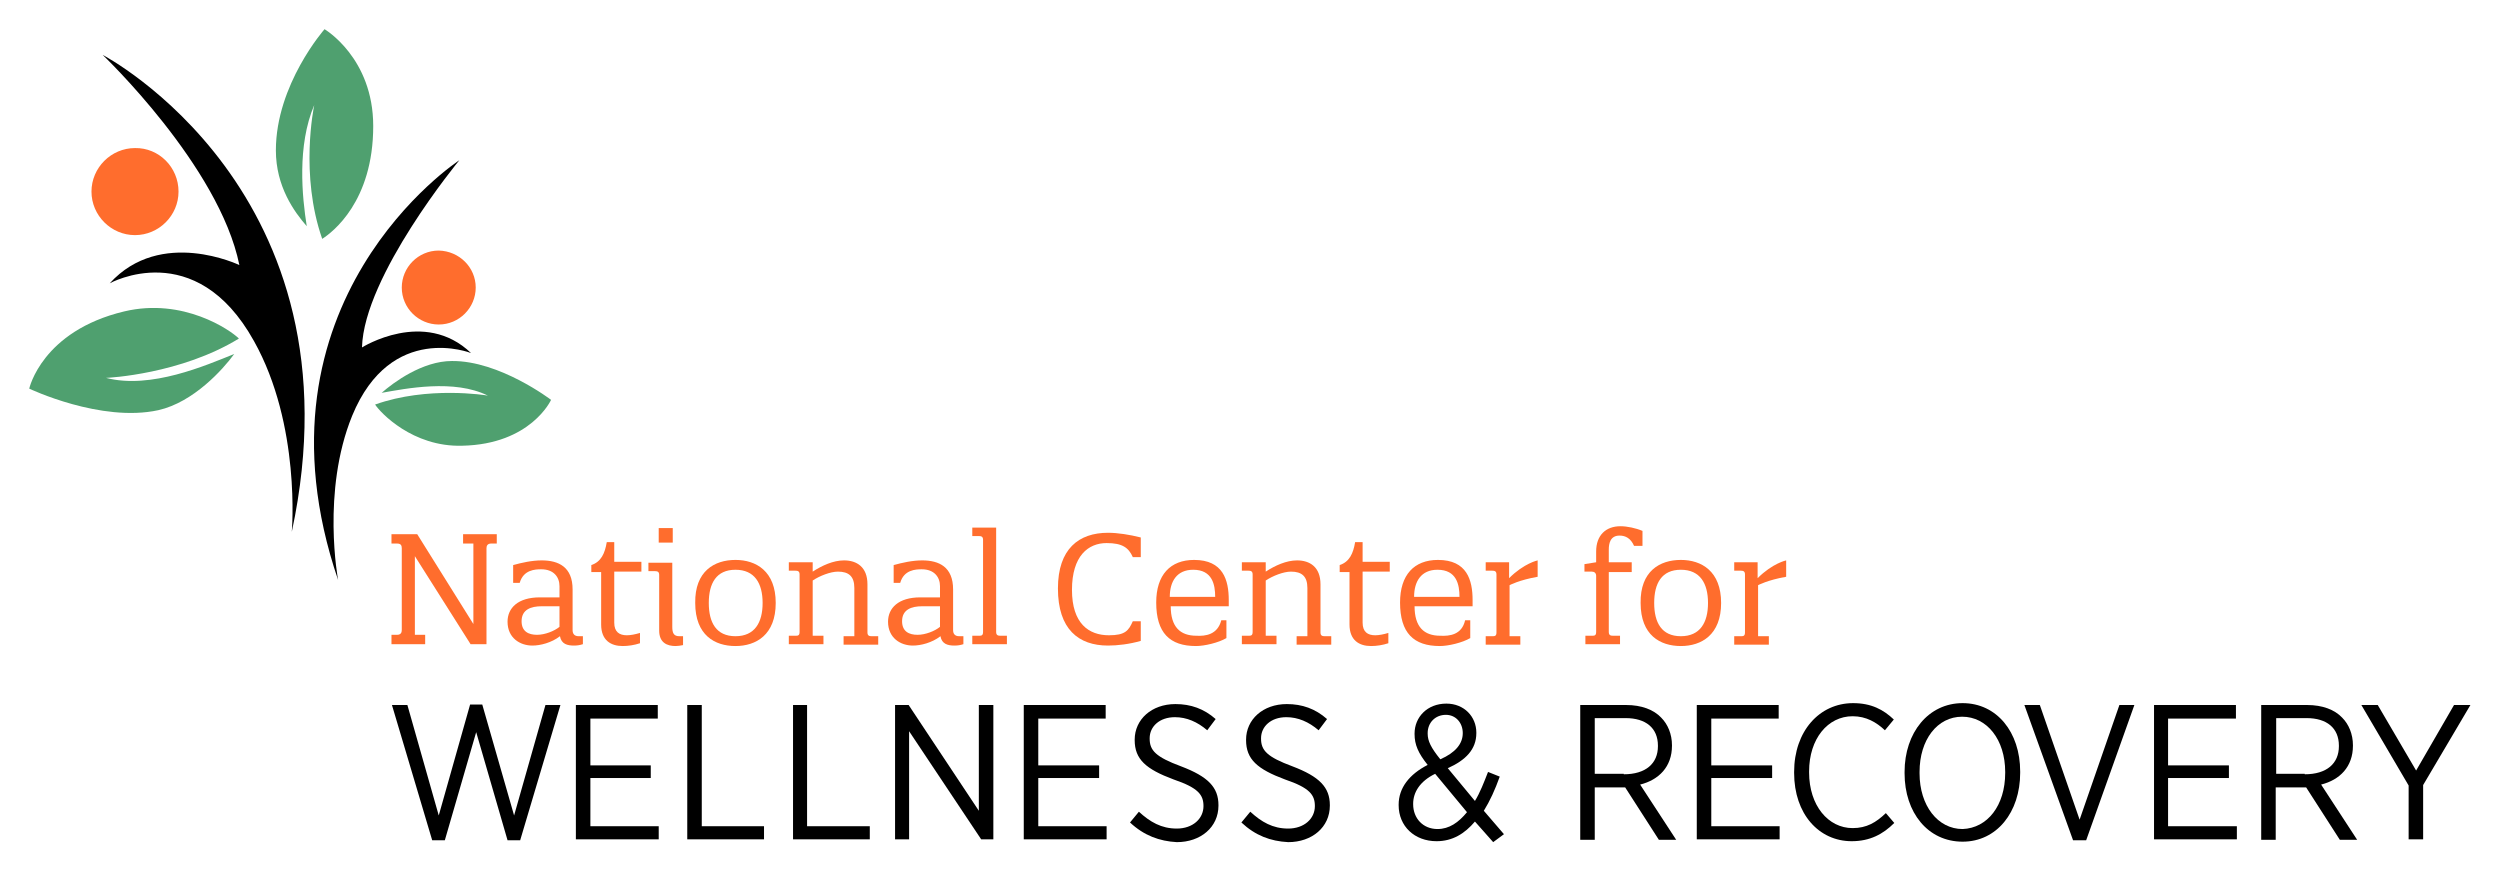 <?xml version="1.0" encoding="UTF-8" standalone="no"?>
<!DOCTYPE svg PUBLIC "-//W3C//DTD SVG 1.1//EN" "http://www.w3.org/Graphics/SVG/1.1/DTD/svg11.dtd">
<svg width="100%" height="100%" viewBox="0 0 1024 357" version="1.1" xmlns="http://www.w3.org/2000/svg" xmlns:xlink="http://www.w3.org/1999/xlink" xml:space="preserve" xmlns:serif="http://www.serif.com/" style="fill-rule:evenodd;clip-rule:evenodd;stroke-linejoin:round;stroke-miterlimit:2;">
    <g transform="matrix(1.917,0,0,1.917,-288.038,-373.935)">
        <path d="M188.4,236C188.4,241.1 184.2,245.3 179.1,245.3C174,245.3 169.8,241.1 169.8,236C169.8,230.9 174,226.7 179.1,226.7C184.2,226.6 188.4,230.8 188.4,236" style="fill:rgb(255,109,45);fill-rule:nonzero;"/>
        <path d="M251.9,256.5C251.9,260.8 248.4,264.4 244,264.4C239.7,264.4 236.1,260.9 236.1,256.5C236.1,252.2 239.6,248.6 244,248.6C248.4,248.7 251.9,252.2 251.9,256.5" style="fill:rgb(255,109,45);fill-rule:nonzero;"/>
        <path d="M230,222C230,238.1 221.3,244.7 219.1,246.1C214.3,232.4 217.3,218 217.4,217.5C213.7,226.2 214.8,237.1 215.8,243.4C213.1,240.3 209.2,234.9 209.2,227.2C209.2,213.1 219.6,201.3 219.6,201.3C219.6,201.3 230,207.4 230,222" style="fill:rgb(79,160,111);fill-rule:nonzero;"/>
        <path d="M176.8,261.6C189.4,258.6 199.5,265.6 201.3,267.4C188.9,275 173.4,275.8 172.9,275.8C182.5,278.3 194.3,273.1 200.3,270.7C197.9,274 191.6,281 184.1,282.7C171.8,285.4 156.5,278.1 156.5,278.1C156.5,278.1 159.2,265.8 176.8,261.6" style="fill:rgb(79,160,111);fill-rule:nonzero;"/>
        <path d="M249,290.3C238.4,290.6 231.5,283.2 230.4,281.5C241.6,277.5 254.1,279.5 254.5,279.6C247.3,276 236.9,278.1 231.8,279C234.3,276.8 240.5,272.2 246.8,272.2C257,272.1 268,280.5 268,280.5C268,280.5 263.7,290 249,290.3" style="fill:rgb(79,160,111);fill-rule:nonzero;"/>
        <path d="M212.6,308.7C228.2,236 172.2,206.8 172.2,206.8C172.2,206.8 197.1,230.5 201.4,251.7C201.4,251.7 184.6,243.6 173.7,255.6C173.7,255.6 192,245.4 204.5,267.9C214.6,285.9 212.6,308.7 212.6,308.7" style="fill-rule:nonzero;"/>
        <path d="M222.5,319C202.2,259.4 248.4,229.3 248.4,229.3C248.4,229.3 228,254 227.6,269.3C227.6,269.3 240.9,260.9 250.9,270.5C250.9,270.5 233.8,263.7 225.5,283.9C218.9,300.1 222.5,319 222.5,319" style="fill-rule:nonzero;"/>
    </g>
    <g transform="matrix(1.917,0,0,1.917,-288.038,-373.935)">
        <path d="M234,345.7L237.3,345.7L244,369.3L250.7,345.6L253.3,345.6L260.1,369.3L266.8,345.7L270,345.7L261.4,374.6L258.7,374.6L252,351.5L245.3,374.6L242.6,374.6L234,345.7Z" style="fill-rule:nonzero;"/>
    </g>
    <g transform="matrix(1.917,0,0,1.917,-288.038,-373.935)">
        <path d="M273.3,345.7L290.8,345.7L290.8,348.6L276.4,348.6L276.4,358.6L289.3,358.6L289.3,361.3L276.4,361.3L276.4,371.6L291,371.6L291,374.4L273.3,374.4L273.3,345.7Z" style="fill-rule:nonzero;"/>
    </g>
    <g transform="matrix(1.917,0,0,1.917,-288.038,-373.935)">
        <path d="M297.1,345.7L300.2,345.7L300.2,371.6L313.5,371.6L313.5,374.4L297.1,374.4L297.1,345.7Z" style="fill-rule:nonzero;"/>
    </g>
    <g transform="matrix(1.917,0,0,1.917,-288.038,-373.935)">
        <path d="M319.7,345.7L322.7,345.7L322.7,371.6L336.1,371.6L336.1,374.4L319.7,374.4L319.7,345.7Z" style="fill-rule:nonzero;"/>
    </g>
    <g transform="matrix(1.917,0,0,1.917,-288.038,-373.935)">
        <path d="M341.5,345.7L344.4,345.7L359.4,368.3L359.4,345.7L362.5,345.7L362.5,374.4L359.9,374.4L344.5,351.3L344.5,374.4L341.5,374.4L341.5,345.7Z" style="fill-rule:nonzero;"/>
    </g>
    <g transform="matrix(1.917,0,0,1.917,-288.038,-373.935)">
        <path d="M369,345.7L386.5,345.7L386.5,348.6L372.1,348.6L372.1,358.6L385.1,358.6L385.1,361.3L372.1,361.3L372.1,371.6L386.7,371.6L386.7,374.4L369,374.4L369,345.7Z" style="fill-rule:nonzero;"/>
    </g>
    <g transform="matrix(1.917,0,0,1.917,-288.038,-373.935)">
        <path d="M391.7,370.8L393.6,368.5C396,370.7 398.4,372.1 401.7,372.1C405.1,372.1 407.4,370 407.4,367.3C407.4,364.9 406.3,363.4 401,361.6C395.1,359.4 392.7,357.3 392.7,353.2L392.7,353.1C392.7,348.8 396.3,345.5 401.4,345.5C404.7,345.5 407.5,346.5 410,348.7L408.2,351.1C406.1,349.3 403.8,348.3 401.3,348.3C398,348.3 395.9,350.3 395.9,352.8L395.9,352.9C395.9,355.4 397.2,356.8 402.6,358.8C408.4,361 410.6,363.3 410.6,367.1L410.6,367.2C410.6,371.8 406.8,375 401.7,375C398,374.8 394.7,373.6 391.7,370.8" style="fill-rule:nonzero;"/>
    </g>
    <g transform="matrix(1.917,0,0,1.917,-288.038,-373.935)">
        <path d="M415.5,370.8L417.4,368.5C419.8,370.7 422.2,372.1 425.5,372.1C428.9,372.1 431.2,370 431.2,367.3C431.2,364.9 430.1,363.4 424.8,361.6C418.9,359.4 416.5,357.3 416.5,353.2L416.5,353.1C416.5,348.8 420.1,345.5 425.2,345.5C428.5,345.5 431.3,346.5 433.8,348.7L432,351.1C429.9,349.3 427.6,348.3 425.1,348.3C421.8,348.3 419.7,350.3 419.7,352.8L419.7,352.9C419.7,355.4 421,356.8 426.4,358.8C432.2,361 434.4,363.3 434.4,367.1L434.4,367.2C434.4,371.8 430.6,375 425.5,375C421.7,374.8 418.5,373.6 415.5,370.8" style="fill-rule:nonzero;"/>
    </g>
    <g transform="matrix(1.917,0,0,1.917,-288.038,-373.935)">
        <path d="M465.4,370.6C463.2,373.2 460.6,374.8 457.2,374.8C452.5,374.8 449.1,371.6 449.1,367.1L449.1,367C449.1,363.4 451.4,360.5 455.3,358.5C453.3,356 452.5,354.2 452.5,351.9L452.5,351.8C452.5,348.3 455.2,345.4 459.3,345.4C463.1,345.4 465.7,348.2 465.7,351.6L465.7,351.7C465.7,355.2 463.4,357.5 459.6,359.2L465.4,366.2C466.5,364.4 467.3,362.3 468.2,360L470.7,361C469.7,363.8 468.6,366.2 467.3,368.3L471.6,373.3L469.3,375L465.4,370.6ZM463.7,368.6L456.9,360.4C453.6,362 452.2,364.4 452.2,366.8L452.2,366.9C452.2,369.9 454.3,372.2 457.4,372.2C459.9,372.2 461.9,370.8 463.7,368.6M462.8,351.7C462.8,349.5 461.3,347.8 459.2,347.8C456.9,347.8 455.3,349.5 455.3,351.7L455.3,351.8C455.3,353.4 456,354.8 458,357.3C461.2,355.9 462.8,354 462.8,351.7" style="fill-rule:nonzero;"/>
    </g>
    <g transform="matrix(1.917,0,0,1.917,-288.038,-373.935)">
        <path d="M487.9,345.7L497.7,345.7C501,345.7 503.6,346.7 505.2,348.4C506.6,349.8 507.5,351.9 507.5,354.3L507.5,354.4C507.5,358.9 504.7,361.7 500.7,362.7L508.4,374.5L504.7,374.5L497.5,363.3L491,363.3L491,374.5L487.9,374.5L487.9,345.7ZM497.2,360.5C501.9,360.5 504.5,358.2 504.5,354.5L504.5,354.4C504.5,350.6 501.9,348.5 497.6,348.5L491,348.5L491,360.4L497.2,360.4L497.2,360.5Z" style="fill-rule:nonzero;"/>
    </g>
    <g transform="matrix(1.917,0,0,1.917,-288.038,-373.935)">
        <path d="M512.8,345.7L530.3,345.7L530.3,348.6L515.9,348.6L515.9,358.6L528.9,358.6L528.9,361.3L515.9,361.3L515.9,371.6L530.5,371.6L530.5,374.4L512.8,374.4L512.8,345.7Z" style="fill-rule:nonzero;"/>
    </g>
    <g transform="matrix(1.917,0,0,1.917,-288.038,-373.935)">
        <path d="M533.6,360.2L533.6,360C533.6,351.3 539,345.3 546.2,345.3C550.1,345.3 552.7,346.7 554.9,348.8L553,351.1C551.2,349.4 549,348.1 546.1,348.1C540.8,348.1 536.8,352.9 536.8,359.9L536.8,360.1C536.8,367.2 540.9,372 546.1,372C549.1,372 551.1,370.8 553.2,368.8L555,370.9C552.6,373.3 549.8,374.8 545.9,374.8C538.9,374.8 533.6,369 533.6,360.2" style="fill-rule:nonzero;"/>
    </g>
    <g transform="matrix(1.917,0,0,1.917,-288.038,-373.935)">
        <path d="M557.2,360.3L557.2,360C557.2,351.6 562.3,345.3 569.6,345.3C576.9,345.3 581.9,351.5 581.9,359.9L581.9,360.2C581.9,368.6 576.9,374.9 569.6,374.9C562.2,374.9 557.2,368.7 557.2,360.3M578.7,360.2L578.7,360C578.7,353.1 574.8,348.2 569.5,348.2C564.2,348.2 560.4,353.1 560.4,360L560.4,360.3C560.4,367.2 564.3,372.2 569.6,372.2C574.9,372 578.7,367.2 578.7,360.2" style="fill-rule:nonzero;"/>
    </g>
    <g transform="matrix(1.917,0,0,1.917,-288.038,-373.935)">
        <path d="M582.8,345.7L586.1,345.7L594.6,370.2L603.1,345.7L606.3,345.7L596,374.6L593.2,374.6L582.8,345.7Z" style="fill-rule:nonzero;"/>
    </g>
    <g transform="matrix(1.917,0,0,1.917,-288.038,-373.935)">
        <path d="M610.5,345.7L628,345.7L628,348.6L613.5,348.6L613.5,358.6L626.5,358.6L626.5,361.3L613.5,361.3L613.5,371.6L628.2,371.6L628.2,374.4L610.5,374.4L610.5,345.7Z" style="fill-rule:nonzero;"/>
    </g>
    <g transform="matrix(1.917,0,0,1.917,-288.038,-373.935)">
        <path d="M633.4,345.7L643.2,345.7C646.5,345.7 649.1,346.7 650.7,348.4C652.1,349.8 653,351.9 653,354.3L653,354.4C653,358.9 650.2,361.7 646.2,362.7L653.9,374.5L650.2,374.5L643,363.3L636.5,363.3L636.5,374.5L633.4,374.5L633.4,345.7ZM642.7,360.5C647.4,360.5 650,358.2 650,354.5L650,354.4C650,350.6 647.4,348.5 643.1,348.5L636.6,348.5L636.6,360.4L642.7,360.4L642.7,360.5Z" style="fill-rule:nonzero;"/>
    </g>
    <g transform="matrix(1.917,0,0,1.917,-288.038,-373.935)">
        <path d="M664.9,362.9L654.8,345.7L658.3,345.7L666.5,359.7L674.6,345.7L678.1,345.7L668,362.8L668,374.4L664.9,374.4L664.9,362.9Z" style="fill-rule:nonzero;"/>
    </g>
    <g transform="matrix(1.917,0,0,1.917,-288.038,-373.935)">
        <path d="M251.4,328.4L251.4,311.2L249.2,311.2L249.2,309.2L256.4,309.2L256.4,311.2L255.2,311.2C254.4,311.2 254.2,311.7 254.2,312.2L254.2,332.7L250.8,332.7L238.9,313.9L238.9,330.7L241.1,330.7L241.1,332.7L233.9,332.7L233.9,330.7L235.1,330.7C235.9,330.7 236.1,330.2 236.1,329.7L236.1,312.2C236.1,311.6 235.9,311.2 235.1,311.2L233.9,311.2L233.9,309.2L239.4,309.2L251.4,328.4Z" style="fill:rgb(255,109,45);fill-rule:nonzero;"/>
    </g>
    <g transform="matrix(1.917,0,0,1.917,-288.038,-373.935)">
        <path d="M269.8,322.7L269.8,320.3C269.8,318.4 268.6,316.7 265.9,316.7C264.6,316.7 262.1,316.8 261.3,319.6L259.9,319.6L259.9,315.8C261.7,315.3 263.9,314.8 266,314.8C269.6,314.8 272.6,316.2 272.6,321L272.6,329.7C272.6,330.5 273,331 273.9,331L274.8,331L274.8,332.7C274.2,332.9 273.6,333 272.9,333C271.5,333 270.2,332.7 269.9,331C268.1,332.4 265.7,333 264,333C261.4,333 258.7,331.4 258.7,327.9C258.7,325 260.9,322.7 265.6,322.7L269.8,322.7ZM269.8,324.6L266,324.6C263.7,324.6 261.7,325.3 261.7,327.8C261.7,330 263.2,330.7 265,330.7C266.7,330.7 268.7,329.9 269.8,329L269.8,324.6Z" style="fill:rgb(255,109,45);fill-rule:nonzero;"/>
    </g>
    <g transform="matrix(1.917,0,0,1.917,-288.038,-373.935)">
        <path d="M281.5,328.1C281.5,330.1 282.6,330.8 284.2,330.8C285,330.8 286,330.6 287,330.3L287,332.5C285.8,332.9 284.5,333.1 283.3,333.1C280.8,333.1 278.7,331.9 278.7,328.5L278.7,317.3L276.6,317.3L276.6,315.8C278.7,315.1 279.5,313.3 279.9,310.9L281.5,310.9L281.5,315.1L287.3,315.1L287.3,317.2L281.5,317.2L281.5,328.1Z" style="fill:rgb(255,109,45);fill-rule:nonzero;"/>
    </g>
    <g transform="matrix(1.917,0,0,1.917,-288.038,-373.935)">
        <path d="M295.4,331L296.2,331L296.2,332.9C295.7,333 295.1,333.1 294.6,333.1C292.8,333.1 291.1,332.4 291.1,329.8L291.1,317.9C291.1,317.2 290.7,317.1 290.2,317.1L288.8,317.1L288.8,315.3L293.9,315.3L293.9,329C293.9,330.3 294.2,331 295.4,331M291,307.9L294,307.9L294,311L291,311L291,307.9Z" style="fill:rgb(255,109,45);fill-rule:nonzero;"/>
    </g>
    <g transform="matrix(1.917,0,0,1.917,-288.038,-373.935)">
        <path d="M307.4,314.7C311.8,314.7 316,317.1 316,323.9C316,330.7 311.8,333.1 307.4,333.1C303,333.1 298.8,330.8 298.8,323.9C298.7,317.1 302.9,314.7 307.4,314.7M307.4,331C311.5,331 313.2,328.1 313.2,323.9C313.2,319.7 311.5,316.8 307.4,316.8C303.3,316.8 301.7,319.7 301.7,323.9C301.7,328.1 303.3,331 307.4,331" style="fill:rgb(255,109,45);fill-rule:nonzero;"/>
    </g>
    <g transform="matrix(1.917,0,0,1.917,-288.038,-373.935)">
        <path d="M321.1,317.8C321.1,317.1 320.7,317 320.2,317L318.8,317L318.8,315.2L323.9,315.2L323.9,317.2C325.9,315.9 328.3,314.8 330.6,314.8C333.3,314.8 335.6,316.2 335.6,319.9L335.6,330.2C335.6,330.9 336,331 336.5,331L337.9,331L337.9,332.8L330.5,332.8L330.5,331L332.8,331L332.8,320.7C332.8,318.2 331.6,317.2 329.3,317.2C327.7,317.2 325.4,318.1 323.9,319.1L323.9,330.9L326.2,330.9L326.2,332.7L318.8,332.7L318.8,330.9L320.2,330.9C320.7,330.9 321.1,330.9 321.1,330.1L321.1,317.8Z" style="fill:rgb(255,109,45);fill-rule:nonzero;"/>
    </g>
    <g transform="matrix(1.917,0,0,1.917,-288.038,-373.935)">
        <path d="M351.1,322.7L351.1,320.3C351.1,318.4 349.9,316.7 347.2,316.7C345.9,316.7 343.4,316.8 342.6,319.6L341.2,319.6L341.2,315.8C343,315.3 345.2,314.8 347.3,314.8C350.9,314.8 353.9,316.2 353.9,321L353.9,329.7C353.9,330.5 354.3,331 355.2,331L356.1,331L356.1,332.7C355.5,332.9 354.9,333 354.2,333C352.8,333 351.5,332.7 351.2,331C349.4,332.4 347,333 345.3,333C342.7,333 340,331.4 340,327.9C340,325 342.2,322.7 346.9,322.7L351.1,322.7ZM351.1,324.6L347.3,324.6C345,324.6 343,325.3 343,327.8C343,330 344.5,330.7 346.3,330.7C348,330.7 350,329.9 351.1,329L351.1,324.6Z" style="fill:rgb(255,109,45);fill-rule:nonzero;"/>
    </g>
    <g transform="matrix(1.917,0,0,1.917,-288.038,-373.935)">
        <path d="M363.1,330.1C363.1,330.8 363.5,330.9 364,330.9L365.4,330.9L365.4,332.7L358,332.7L358,330.9L359.4,330.9C359.9,330.9 360.3,330.9 360.3,330.1L360.3,310.4C360.3,309.7 359.9,309.6 359.4,309.6L358,309.6L358,307.8L363.1,307.8L363.1,330.1Z" style="fill:rgb(255,109,45);fill-rule:nonzero;"/>
    </g>
    <g transform="matrix(1.917,0,0,1.917,-288.038,-373.935)">
        <path d="M387,308.9C389.1,308.9 391.6,309.3 394,309.9L394,314.1L392.3,314.1C391.4,312.1 390.1,311.1 386.7,311.1C382.8,311.1 379.3,313.8 379.3,321.1C379.3,328.3 382.9,330.8 387.2,330.8C390.7,330.8 391.4,329.8 392.3,327.8L394,327.8L394,332C391.6,332.7 389,333 387,333C380.7,333 376.3,329.5 376.3,320.8C376.3,312.3 380.8,308.9 387,308.9" style="fill:rgb(255,109,45);fill-rule:nonzero;"/>
    </g>
    <g transform="matrix(1.917,0,0,1.917,-288.038,-373.935)">
        <path d="M411.2,327.6L412.3,327.6L412.3,331.4C410.6,332.4 407.6,333.1 405.8,333.1C400.2,333.1 397.3,330.3 397.3,323.8C397.3,317.9 400.3,314.7 405.4,314.7C411.6,314.7 412.8,319 412.8,323.3L412.8,324.6L400.4,324.6C400.4,329 402.4,330.9 405.9,330.9C407.8,331 410.4,330.7 411.2,327.6M409.9,322.6C409.9,320 409.3,316.8 405.2,316.8C401.7,316.8 400.2,319.3 400.2,322.6L409.9,322.6Z" style="fill:rgb(255,109,45);fill-rule:nonzero;"/>
    </g>
    <g transform="matrix(1.917,0,0,1.917,-288.038,-373.935)">
        <path d="M417.9,317.8C417.9,317.1 417.5,317 417,317L415.6,317L415.6,315.2L420.7,315.2L420.7,317.2C422.7,315.9 425.1,314.8 427.4,314.8C430.1,314.8 432.4,316.2 432.4,319.9L432.4,330.2C432.4,330.9 432.8,331 433.3,331L434.7,331L434.7,332.8L427.3,332.8L427.3,331L429.6,331L429.6,320.7C429.6,318.2 428.4,317.2 426.1,317.2C424.5,317.2 422.2,318.1 420.7,319.1L420.7,330.9L423,330.9L423,332.7L415.6,332.7L415.6,330.9L417,330.9C417.5,330.9 417.9,330.9 417.9,330.1L417.9,317.8Z" style="fill:rgb(255,109,45);fill-rule:nonzero;"/>
    </g>
    <g transform="matrix(1.917,0,0,1.917,-288.038,-373.935)">
        <path d="M441.4,328.1C441.4,330.1 442.5,330.8 444.1,330.8C444.9,330.8 445.9,330.6 446.9,330.3L446.9,332.5C445.7,332.9 444.4,333.1 443.2,333.1C440.7,333.1 438.6,331.9 438.6,328.5L438.6,317.3L436.5,317.3L436.5,315.8C438.6,315.1 439.4,313.3 439.8,310.9L441.4,310.9L441.4,315.1L447.2,315.1L447.2,317.2L441.4,317.2L441.4,328.1Z" style="fill:rgb(255,109,45);fill-rule:nonzero;"/>
    </g>
    <g transform="matrix(1.917,0,0,1.917,-288.038,-373.935)">
        <path d="M463.3,327.6L464.4,327.6L464.4,331.4C462.7,332.4 459.7,333.1 457.9,333.1C452.3,333.1 449.4,330.3 449.4,323.8C449.4,317.9 452.4,314.7 457.5,314.7C463.7,314.7 464.9,319 464.9,323.3L464.9,324.6L452.5,324.6C452.5,329 454.5,330.9 458,330.9C460,331 462.6,330.7 463.3,327.6M462.1,322.6C462.1,320 461.5,316.8 457.4,316.8C453.9,316.8 452.4,319.3 452.4,322.6L462.1,322.6Z" style="fill:rgb(255,109,45);fill-rule:nonzero;"/>
    </g>
    <g transform="matrix(1.917,0,0,1.917,-288.038,-373.935)">
        <path d="M470,317.8C470,317.1 469.6,317 469.1,317L467.7,317L467.7,315.2L472.7,315.2L472.7,318.6C475.9,315.4 478.8,314.8 478.8,314.8L478.8,318.3C474.8,319 472.8,320.1 472.8,320.1L472.8,331L475.1,331L475.1,332.8L467.7,332.8L467.7,331L469.1,331C469.6,331 470,331 470,330.2L470,317.8Z" style="fill:rgb(255,109,45);fill-rule:nonzero;"/>
    </g>
    <g transform="matrix(1.917,0,0,1.917,-288.038,-373.935)">
        <path d="M496.4,330.9L496.4,332.7L489,332.7L489,330.9L490.4,330.9C490.9,330.9 491.3,330.9 491.3,330.1L491.3,318.1C491.3,317.5 490.9,317.2 490.4,317.2L488.8,317.2L488.8,315.6L491.3,315.2L491.3,312.9C491.3,309.4 493.4,307.5 496.5,307.5C497.9,307.5 499.8,307.9 501.2,308.5L501.2,311.7L499.4,311.7C498.7,310.1 497.6,309.5 496.3,309.5C494.3,309.5 494,311.2 494,312.5L494,315.2L498.9,315.2L498.9,317.3L494,317.3L494,330.1C494,330.8 494.4,330.9 494.9,330.9L496.4,330.9Z" style="fill:rgb(255,109,45);fill-rule:nonzero;"/>
    </g>
    <g transform="matrix(1.917,0,0,1.917,-288.038,-373.935)">
        <path d="M509.4,314.7C513.8,314.7 518,317.1 518,323.9C518,330.7 513.8,333.1 509.4,333.1C505,333.1 500.8,330.8 500.8,323.9C500.7,317.1 504.9,314.7 509.4,314.7M509.4,331C513.5,331 515.2,328.1 515.2,323.9C515.2,319.7 513.5,316.8 509.4,316.8C505.3,316.8 503.7,319.7 503.7,323.9C503.7,328.1 505.3,331 509.4,331" style="fill:rgb(255,109,45);fill-rule:nonzero;"/>
    </g>
    <g transform="matrix(1.917,0,0,1.917,-288.038,-373.935)">
        <path d="M523.1,317.8C523.1,317.1 522.7,317 522.2,317L520.8,317L520.8,315.2L525.8,315.2L525.8,318.6C529,315.4 531.9,314.8 531.9,314.8L531.9,318.3C527.9,319 525.9,320.1 525.9,320.1L525.9,331L528.2,331L528.2,332.8L520.8,332.8L520.8,331L522.2,331C522.7,331 523.1,331 523.1,330.2L523.1,317.8Z" style="fill:rgb(255,109,45);fill-rule:nonzero;"/>
    </g>
</svg>
